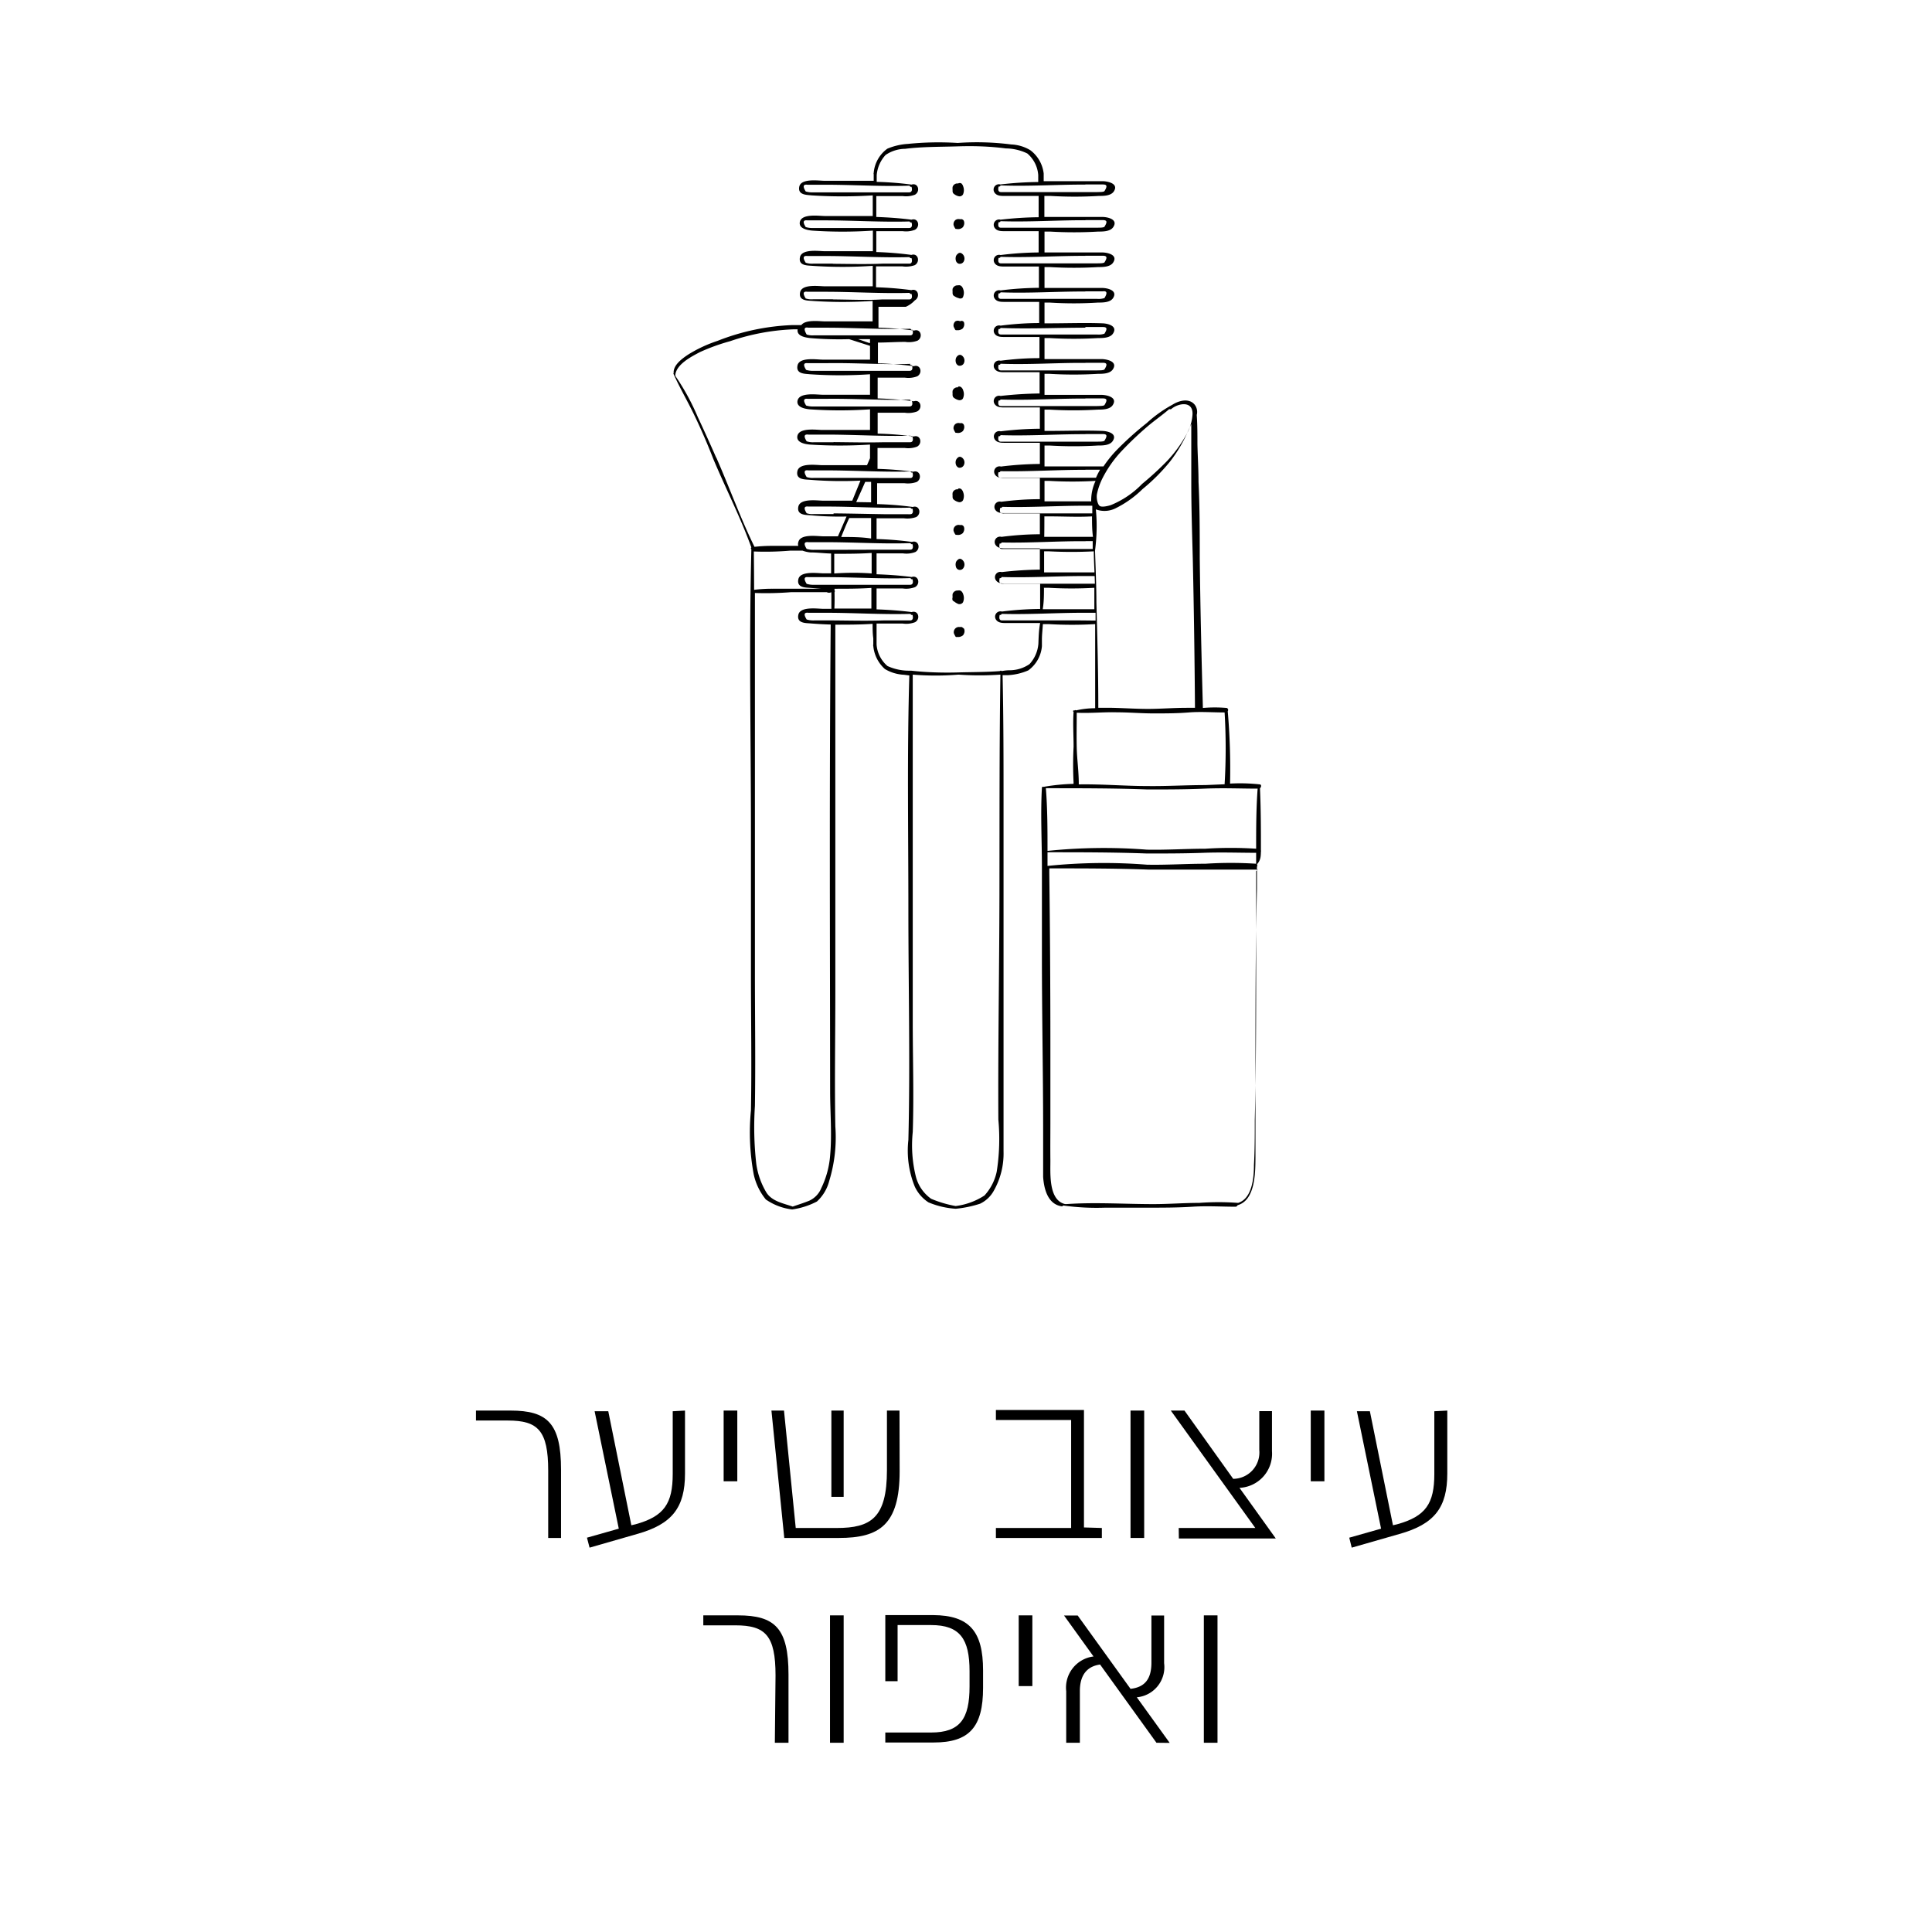 <svg id="Layer_1" data-name="Layer 1" xmlns="http://www.w3.org/2000/svg" viewBox="0 0 141.5 141.5"><title>Artboard 1 copy 35</title><path d="M40.15,107.71c0-2.93-.75-3.67-2.94-3.67H34.86v-.73h2.53c2.71,0,3.7.94,3.7,4.33v5h-.94Z"/><path d="M50.17,103.31v4.61c0,2.48-.93,3.71-3.51,4.43l-3.48,1-.19-.73,2.33-.66-1.77-8.6h1l1.69,8.35.3-.07c2.11-.58,2.73-1.53,2.73-3.69v-4.59Z"/><path d="M53,108.49v-5.18h1v5.18Z"/><path d="M65.89,107.75c0,3.93-1.48,4.89-4.45,4.89h-4l-.94-9.33h.92l.86,8.6h3c2.5,0,3.68-.73,3.68-4.24v-4.36h.92Zm-5-4.44h.9v6.32h-.9Z"/><path d="M80.7,111.91v.73H72.94v-.73h5.51V104H72.94v-.73h6.45v8.6Z"/><path d="M82.8,112.64v-9.33h1v9.33Z"/><path d="M86.33,111.91h5.61l-6.19-8.6h1l3.57,5a1.93,1.93,0,0,0,1.91-2.11v-2.85h.93v2.94a2.5,2.5,0,0,1-2.38,2.68l2.66,3.71h-7.1Z"/><path d="M96,108.49v-5.18h1v5.18Z"/><path d="M106,103.31v4.61c0,2.48-.93,3.71-3.51,4.43l-3.49,1-.18-.73,2.33-.66-1.77-8.6h.95l1.69,8.35.3-.07c2.11-.58,2.73-1.53,2.73-3.69v-4.59Z"/><path d="M56.8,122.71c0-2.93-.74-3.67-2.94-3.67H51.51v-.73h2.54c2.7,0,3.7.94,3.7,4.33v5h-1Z"/><path d="M60.79,127.64v-9.33h1v9.33Z"/><path d="M72,122.34v1.28c0,2.86-1,4-3.61,4H64.84v-.73h3.35c2.12,0,2.82-1,2.82-3.37v-1.12c0-2.36-.7-3.38-2.82-3.38H65.74v4.11h-.9v-4.84h3.51C71,118.31,72,119.48,72,122.34Z"/><path d="M74.61,123.49v-5.18h1v5.18Z"/><path d="M84.7,127.64l-4.13-5.73c-1,.14-1.48.82-1.48,1.94v3.79h-1v-3.77a2.3,2.3,0,0,1,2-2.55l-2.16-3h1l3.87,5.37c1-.11,1.53-.67,1.53-1.91v-3.46h.93v3.49a2.22,2.22,0,0,1-2,2.5l2.41,3.34Z"/><path d="M88.17,127.64v-9.33h1v9.33Z"/><path d="M92.35,62.38a.2.2,0,0,0,0-.11c0-1.52,0-3-.07-4.54.1-.07.12-.26,0-.28a13.27,13.27,0,0,0-2.19-.06,49.31,49.31,0,0,0-.17-5.3.16.16,0,0,0-.07-.24h0a10.19,10.19,0,0,0-1.75,0c-.1-3.67-.19-7.34-.23-11,0-1.85,0-3.7-.09-5.55,0-.92-.06-1.85-.08-2.77,0-.71,0-1.43-.05-2.14a.87.87,0,0,0-.15-.75c-.41-.5-1.14-.31-1.63,0a9.7,9.7,0,0,0-1.89,1.35A23.25,23.25,0,0,0,81.75,33a8.75,8.75,0,0,0-.93,1.16h-.1c-1.29,0-2.6,0-3.89,0H76.5c0-.51,0-1,0-1.53h.36a29.86,29.86,0,0,0,3.54,0c.36,0,.92,0,1.12-.37.31-.53-.43-.69-.79-.7-1.29-.05-2.6,0-3.89,0h-.34V30h.36a29.86,29.86,0,0,0,3.54,0c.36,0,.92,0,1.12-.37.31-.53-.43-.69-.79-.71-1.29,0-2.6,0-3.89,0h-.34c0-.51,0-1,0-1.54l.37,0a29.86,29.86,0,0,0,3.54,0c.36,0,.92,0,1.12-.37.31-.53-.43-.69-.79-.71-1.29,0-2.6,0-3.89,0h-.35c0-.52,0-1,0-1.54l.38,0a29.86,29.86,0,0,0,3.54,0c.36,0,.92,0,1.12-.37.31-.53-.43-.7-.79-.71-1.29-.05-2.6,0-3.89,0h-.36V22.16h.38a27.88,27.88,0,0,0,3.54,0c.36,0,.92,0,1.12-.36.31-.54-.43-.7-.79-.71-1.29,0-2.6,0-3.89,0h-.36c0-.39,0-.79,0-1.18v-.35h.39a29.86,29.86,0,0,0,3.54,0c.36,0,.92,0,1.12-.37.31-.53-.43-.69-.79-.7-1.29,0-2.6,0-3.89,0h-.37c0-.51,0-1,0-1.53h.4a29.86,29.86,0,0,0,3.54,0c.36,0,.92,0,1.12-.37.31-.53-.43-.69-.79-.7-1.29,0-2.6,0-3.89,0h-.39c0-.51,0-1,0-1.54l.45,0a29.86,29.86,0,0,0,3.54,0c.36,0,.92,0,1.12-.37.31-.53-.43-.69-.79-.71-1.29,0-2.6,0-3.89,0h-.48v0c0-.15,0-.31,0-.46s0-.08,0-.1A2.49,2.49,0,0,0,75.46,11a2.94,2.94,0,0,0-1.4-.42,19.75,19.75,0,0,0-3.92-.11,22.25,22.25,0,0,0-3.65.07,4.56,4.56,0,0,0-1.5.35,2.44,2.44,0,0,0-1,1.77.15.15,0,0,0,0,.1c0,.13,0,.26,0,.38v.1c-1.21,0-2.43,0-3.62,0-.41,0-1.7-.2-1.83.43s.57.6.91.64a35.09,35.09,0,0,0,4.47,0c0,.5,0,1,0,1.51-1.17,0-2.35,0-3.51,0-.41,0-1.7-.2-1.83.44-.09.49.57.6.91.63a32.9,32.9,0,0,0,4.44,0v.81c0,.23,0,.46,0,.7-1.17,0-2.35,0-3.51,0-.41,0-1.7-.2-1.83.44s.57.6.91.63a32.59,32.59,0,0,0,4.42,0c0,.5,0,1,0,1.5-1.17,0-2.34,0-3.49,0-.41,0-1.7-.2-1.83.44s.57.6.91.63a32.29,32.29,0,0,0,4.4,0c0,.5,0,1,0,1.5-1.16,0-2.33,0-3.47,0-.37,0-1.44-.16-1.75.27H58a16.62,16.62,0,0,0-5.46,1.16,9.86,9.86,0,0,0-2.14,1c-.45.3-1.12.78-1.06,1.38,0,0-.05,0,0,.06.45,1,1,1.94,1.48,2.93s1,2.18,1.42,3.27c.91,2.17,2,4.29,2.79,6.49a.07.07,0,0,0,0,.12C54.85,47.19,55,54.06,55,60.93V71.32c0,3.34.06,6.69,0,10A16.78,16.78,0,0,0,55.2,86a4.37,4.37,0,0,0,.89,1.85,4.24,4.24,0,0,0,1.93.73h0A5.59,5.59,0,0,0,59.83,88a3.08,3.08,0,0,0,.9-1.5,10.9,10.9,0,0,0,.45-4c-.06-3.28,0-6.56,0-9.84q0-10.29,0-20.57c0-2.11,0-4.23,0-6.34.91,0,1.82,0,2.73-.06,0,.36,0,.71.05,1.06,0,.15,0,.31,0,.46a.13.13,0,0,0,0,.1A2.58,2.58,0,0,0,64.81,49a3,3,0,0,0,1.4.42l.39.05c-.17,5.69-.07,11.4-.07,17.1s.14,11.29,0,16.92A7,7,0,0,0,67,86.91,2.77,2.77,0,0,0,68,88.06a6.16,6.16,0,0,0,2,.47H70a8.29,8.29,0,0,0,1.78-.37,2.25,2.25,0,0,0,1-.94,5.53,5.53,0,0,0,.72-2.9c0-1.28,0-2.57,0-3.85s0-2.8,0-4.21c0-5.75,0-11.51,0-17.27,0-3.18,0-6.37-.07-9.54l.38,0a4.27,4.27,0,0,0,1.5-.35,2.44,2.44,0,0,0,1-1.77s0,0,0-.1,0-.26,0-.38c0-.38.05-.76.07-1.14h.43a29.67,29.67,0,0,0,3.4,0v-.06c0,2.08,0,4.15,0,6.22a6.39,6.39,0,0,0-1.4.16.07.07,0,0,0-.1,0l-.08,0a.06.06,0,0,0,0,.11h0c-.06.84,0,1.7,0,2.55a26,26,0,0,0,0,2.65.14.14,0,0,0,0,.07,14.64,14.64,0,0,0-2.2.22.08.08,0,0,0-.12.06c-.11,1.94,0,3.89,0,5.84,0,2.18,0,4.37,0,6.56,0,4.25.09,8.5.09,12.75,0,1.12,0,2.25,0,3.36.06.86.33,2,1.36,2.15a.09.09,0,0,0,.1-.06,17.62,17.62,0,0,0,3.08.16c1.05,0,2.1,0,3.15,0s2.17,0,3.25-.07,2.12,0,3.16,0a.18.18,0,0,0,.14-.11c1.31-.37,1.3-2.41,1.31-3.49,0-2.17,0-4.35,0-6.52,0-4.39,0-8.78.11-13.17l0-1.61a.17.17,0,0,0,0-.18C92.34,63,92.34,62.7,92.35,62.38ZM82.18,33a24.55,24.55,0,0,1,1.89-1.79c.51-.43,1.06-.81,1.57-1.25a.15.15,0,0,0,.14,0c.5-.43,1.6-.64,1.56.38A3.29,3.29,0,0,1,87,31.62a9.45,9.45,0,0,1-1.52,2.14,22.34,22.34,0,0,1-1.83,1.68A6.68,6.68,0,0,1,81.34,37c-.17.05-.62.17-.79.06s-.26-.58-.21-.87A4.76,4.76,0,0,1,80.76,35,8.55,8.55,0,0,1,82.18,33Zm-2,8.92c-1.11,0-2.23,0-3.33,0h-.38c0-.51,0-1,0-1.54l.38,0a32.23,32.23,0,0,0,3.26,0,.61.61,0,0,0,0-.14c0,.83.06,1.67.08,2.51-.39,0-.79,0-1.19,0l-3.64,0c-.46,0-.93,0-1.39,0l-.4,0h-.17c-.19,0-.25-.13-.18-.41a.11.11,0,0,0,.14-.08c2.06.07,4.12-.08,6.18-.07h.64C80.17,42.16,80.16,42.06,80.16,42ZM80,37c0,.2,0,.4,0,.6H79c-1.21,0-2.42,0-3.64,0-.46,0-.93,0-1.39,0l-.4,0a.29.29,0,0,1-.13,0h0c-.19,0-.25-.13-.18-.41a.1.1,0,0,0,.14-.07c2.06.06,4.12-.09,6.18-.08H80Zm-3.51.82.36,0c1.05,0,2.09.06,3.13,0h0c0,.5,0,1,.07,1.5-1.07,0-2.15,0-3.22,0h-.35C76.49,38.85,76.49,38.34,76.49,37.83Zm3,1.81h.54l0,.58H79l-3.64,0c-.46,0-.93,0-1.39,0l-.4,0h-.17c-.19,0-.25-.13-.18-.41a.1.1,0,0,0,.14-.07C75.41,39.78,77.47,39.62,79.53,39.64Zm.52-.29c0,.09,0,.19,0,.29C80.06,39.54,80.06,39.44,80.05,39.35Zm-3.59,3.71h.39a28.63,28.63,0,0,0,3.34,0V43l0,1.28c0,.19,0,.38,0,.57v-.23c-1.14,0-2.27,0-3.4,0h-.38C76.46,44.08,76.46,43.57,76.46,43.06Zm3.46-6.33h0c-1,0-2.06,0-3.09,0H76.5V35.22h.35a29.48,29.48,0,0,0,3.39,0A3.34,3.34,0,0,0,79.92,36.73Zm0,.15h0Zm-.42-2.47h1.11a5.43,5.43,0,0,0-.3.59v0c-.45,0-.91,0-1.36,0-1.21,0-2.42,0-3.64,0-.46,0-.93,0-1.39,0l-.4,0h-.17c-.19,0-.25-.13-.18-.41a.1.1,0,0,0,.14-.07C75.41,34.55,77.47,34.4,79.53,34.41Zm0-2.61h1.3c.32,0,.36.12.13.49-.1.08-.41.06-.53.07-.48,0-1,0-1.44,0-1.21,0-2.42,0-3.64,0-.46,0-.93,0-1.39,0l-.4,0h-.17c-.19,0-.25-.13-.18-.41a.1.1,0,0,0,.14-.07C75.41,31.94,77.47,31.79,79.53,31.8Zm0-2.61h1.3c.32,0,.36.12.13.49-.1.08-.41.06-.53.07-.48,0-1,0-1.44,0l-3.64,0c-.46,0-.93,0-1.39,0l-.4,0h-.17c-.19,0-.25-.13-.18-.41a.11.11,0,0,0,.14-.07C75.41,29.33,77.47,29.18,79.53,29.19Zm0-2.61h1.3c.32,0,.36.12.13.49-.1.08-.41.06-.53.07-.48,0-1,0-1.44,0l-3.64,0c-.46,0-.93,0-1.39,0l-.4,0h-.17q-.28,0-.18-.42a.1.1,0,0,0,.14-.07C75.41,26.72,77.47,26.56,79.53,26.58Zm0-2.62h1.3c.32,0,.36.12.13.49a1.33,1.33,0,0,1-.53.06c-.48,0-1,0-1.44,0-1.21,0-2.42,0-3.64,0-.46,0-.93,0-1.39,0l-.4,0h-.17c-.19,0-.25-.13-.18-.41a.1.1,0,0,0,.14-.07C75.41,24.1,77.47,24,79.53,24Zm0-2.61h1.3c.32-.05.36.12.13.49a1.33,1.33,0,0,1-.53.06c-.48,0-1,0-1.44,0-1.21,0-2.42,0-3.64,0-.46,0-.93,0-1.39,0l-.4,0h-.17c-.19,0-.25-.13-.18-.41a.1.1,0,0,0,.14-.07C75.41,21.49,77.47,21.34,79.53,21.35Zm0-2.61h1.3c.32,0,.36.13.13.49-.1.08-.41.06-.53.07-.48,0-1,0-1.44,0-1.21,0-2.42,0-3.64,0-.46,0-.93,0-1.39,0l-.4,0h-.17c-.19,0-.25-.13-.18-.41a.1.1,0,0,0,.14-.07C75.41,18.88,77.47,18.73,79.53,18.74Zm0-2.61h1.3c.32,0,.36.12.13.49-.1.08-.41.06-.53.07-.48,0-1,0-1.44,0l-3.64,0c-.46,0-.93,0-1.39,0l-.4,0h-.17c-.19,0-.25-.13-.18-.41a.11.11,0,0,0,.14-.07C75.41,16.27,77.47,16.12,79.53,16.13Zm0-2.61h1.3c.32,0,.36.12.13.49-.1.08-.41.06-.53.07-.48,0-1,0-1.44,0l-3.64,0c-.46,0-.93,0-1.39,0l-.4,0h-.17c-.19,0-.25-.14-.18-.41a.11.11,0,0,0,.14-.08C75.41,13.66,77.47,13.51,79.53,13.52Zm-18.48.58c-.47,0-1,0-1.43,0a1.6,1.6,0,0,1-.54-.07c-.23-.37-.19-.53.13-.49h1.3c2.06,0,4.13.14,6.18.07a.11.11,0,0,0,.14.08c.08.27,0,.41-.18.41h-.17l-.4,0c-.46,0-.92,0-1.39,0Zm0,2.61c-.47,0-1,0-1.43,0a1.6,1.6,0,0,1-.54-.07c-.23-.37-.19-.53.13-.49h1.3c2.06,0,4.13.14,6.18.08a.11.11,0,0,0,.14.07c.08.28,0,.41-.18.41h-.17l-.4,0c-.46,0-.92,0-1.39,0Zm0,2.61c-.47,0-1,0-1.43,0a1.39,1.39,0,0,1-.54-.07c-.23-.36-.19-.53.13-.49h1.3c2.06,0,4.13.14,6.18.08a.1.1,0,0,0,.14.07c.08.28,0,.42-.18.41h-.17l-.4,0c-.46,0-.92,0-1.39,0C63.48,19.36,62.27,19.33,61.05,19.32Zm0,2.61c-.47,0-1,0-1.43,0a1.38,1.38,0,0,1-.54-.06c-.23-.37-.19-.54.13-.49h1.3c2.06,0,4.13.14,6.18.08a.1.1,0,0,0,.14.07c.08.28,0,.42-.18.41h-.17l-.4,0c-.46,0-.92,0-1.39,0C63.48,22,62.27,21.94,61.05,21.93ZM59.21,24h1.3c2.06,0,4.13.14,6.18.08a.1.1,0,0,0,.14.07c.08.28,0,.42-.18.41h-.17l-.4,0c-.46,0-.92,0-1.39,0-1.21,0-2.42,0-3.64,0-.47,0-1,0-1.43,0a1.38,1.38,0,0,1-.54-.06C58.85,24.1,58.89,23.94,59.21,24Zm-6.75,9.53c-.44-1-.89-2-1.36-3a16.94,16.94,0,0,0-1.64-3,.06.06,0,0,0,0-.06c.07-.79,1.19-1.36,1.8-1.68a14.59,14.59,0,0,1,2.21-.8,16.21,16.21,0,0,1,4.62-.87l.33,0v0c-.09.5.57.6.91.64a24.77,24.77,0,0,0,2.86.08h0l.53.17,1,.32v-.21l-.06,0-.81-.28h0l.87,0c0,.5,0,1,0,1.5-1.17,0-2.34,0-3.48,0-.41,0-1.7-.21-1.83.43s.57.6.91.64a32.3,32.3,0,0,0,4.4,0v1.5c-1.16,0-2.33,0-3.48,0-.41,0-1.7-.2-1.83.44-.09.49.57.6.91.63a32.31,32.31,0,0,0,4.4,0c0,.5,0,1,0,1.51-1.17,0-2.34,0-3.49,0-.41,0-1.7-.2-1.83.44-.09.49.57.6.91.63a34.16,34.16,0,0,0,4.41,0v1l-.22.51c-1.1,0-2.19,0-3.27,0-.41,0-1.7-.2-1.83.44s.57.6.91.63a28.69,28.69,0,0,0,3.71.06l-.6,1.47H60.3c-.41,0-1.7-.2-1.83.44s.57.6.91.63a22.86,22.86,0,0,0,2.62.09l-.63,1.45H60.3c-.41,0-1.7-.21-1.83.43a.39.39,0,0,0,0,.27h-.4c-.51,0-1,0-1.52,0a11.15,11.15,0,0,0-1.29.07C54.25,38,53.43,35.71,52.46,33.51Zm6-9.49h0Zm8.19,2.63a.1.1,0,0,0,.14.07q.12.42-.18.42h-.17l-.4,0c-.46,0-.92,0-1.39,0l-3.64,0c-.47,0-1,0-1.43,0a1.6,1.6,0,0,1-.54-.07c-.23-.37-.19-.53.13-.49h1.3C62.57,26.56,64.64,26.72,66.69,26.65Zm0,2.62a.11.11,0,0,0,.14.07c.08.28,0,.41-.18.41h-.17l-.4,0c-.46,0-.92,0-1.39,0l-3.64,0c-.47,0-1,0-1.43,0a1.6,1.6,0,0,1-.54-.07c-.23-.37-.19-.53.13-.49h1.3C62.57,29.18,64.64,29.33,66.69,29.27ZM61.12,43.38h0a.14.14,0,0,0,0-.15v-.11c.9,0,1.8,0,2.7-.06,0,.5,0,1,0,1.51-1,0-1.93,0-2.89,0h.18C61.13,44.17,61.13,43.77,61.12,43.38Zm-.07-.55c-.47,0-1,0-1.43,0a1.6,1.6,0,0,1-.54-.07c-.23-.37-.19-.53.13-.49h1.3c2.06,0,4.13.14,6.18.07a.11.11,0,0,0,.14.08c.08.28,0,.41-.18.41h-.17l-.4,0c-.46,0-.92,0-1.39,0Zm-.4.28h0ZM61.1,42q0-.72,0-1.44c.92,0,1.83,0,2.74-.06,0,.5,0,1,0,1.5C62.91,41.93,62,41.94,61.1,42Zm-.05-1.73c-.47,0-1,0-1.43,0a1.6,1.6,0,0,1-.54-.07c-.23-.37-.19-.53.13-.49h1.3c2.06,0,4.13.14,6.18.07a.1.1,0,0,0,.14.07c.08.28,0,.42-.18.41h-.17l-.4,0c-.46,0-.92,0-1.39,0Zm.4-.89h.14c.19-.48.4-1,.61-1.44l1.6,0c0,.5,0,1,0,1.5C63,39.32,62.23,39.33,61.45,39.33Zm-.4-1.73c-.47,0-1,0-1.43,0a1.38,1.38,0,0,1-.54-.06c-.23-.37-.19-.53.13-.49h1.3c2.06,0,4.13.14,6.18.08a.1.1,0,0,0,.14.07c.08.28,0,.42-.18.41h0a.29.29,0,0,1-.13,0l-.4,0c-.46,0-.92,0-1.39,0C63.48,37.64,62.27,37.61,61.05,37.6Zm1.51-.88h.15c.22-.49.45-1,.66-1.48h.43v1.5ZM61.05,35c-.47,0-1,0-1.43,0a1.38,1.38,0,0,1-.54-.06c-.23-.37-.19-.54.13-.49h1.3c2.06,0,4.13.14,6.18.08a.1.1,0,0,0,.14.07c.08.28,0,.42-.18.41h-.17l-.4,0c-.46,0-.92,0-1.39,0C63.48,35,62.27,35,61.05,35Zm0-2.61c-.47,0-1,0-1.43,0a1.39,1.39,0,0,1-.54-.07c-.23-.37-.19-.53.13-.49h1.3c2.06,0,4.13.14,6.18.08a.1.1,0,0,0,.14.07c.08.28,0,.41-.18.41h-.17l-.4,0c-.46,0-.92,0-1.39,0C63.48,32.42,62.27,32.39,61.05,32.38Zm-5.84,8h0a21.48,21.48,0,0,0,2.66-.06h.91a2.27,2.27,0,0,0,.58.13c.5,0,1,.07,1.51.08h0c0,.48,0,1,0,1.45H60.3c-.41,0-1.7-.2-1.83.44s.57.6.91.63l.78.06h0l-.53,0-1.52,0c-.51,0-1,0-1.52,0a10.24,10.24,0,0,0-1.36.08C55.23,42.25,55.22,41.31,55.21,40.36ZM60.8,79.94c0,1.55.14,3.13,0,4.68a6.64,6.64,0,0,1-.65,2.4,1.72,1.72,0,0,1-.88.92c-.39.16-.81.29-1.21.43-.7-.24-1.49-.38-1.91-1a5.56,5.56,0,0,1-.76-2.13A23.88,23.88,0,0,1,55.29,81c.05-3.25,0-6.51,0-9.77q0-9.9,0-19.8c0-2.66,0-5.33,0-8a23.57,23.57,0,0,0,2.66-.06c.51,0,1,0,1.52,0l.65,0,.43,0a.37.37,0,0,0,.34,0,.19.19,0,0,0,0,.08v1.14H60.3c-.41,0-1.7-.2-1.83.44s.57.6.91.63,1,.07,1.46.08C60.74,57.13,60.79,68.53,60.8,79.94Zm.25-34.5c-.47,0-1,0-1.43,0a1.6,1.6,0,0,1-.54-.07c-.23-.37-.19-.53.13-.49h1.3c2.06,0,4.13.14,6.18.08a.1.1,0,0,0,.14.07c.08.28,0,.41-.18.41h-.17l-.4,0c-.46,0-.92,0-1.39,0C63.48,45.48,62.27,45.45,61.05,45.44ZM73.12,82A15.41,15.41,0,0,1,73,85.81a3.72,3.72,0,0,1-.9,1.75,5,5,0,0,1-2.11.77,8.39,8.39,0,0,1-1.79-.53,2.86,2.86,0,0,1-1.13-1.66,9.48,9.48,0,0,1-.22-3.23c.09-2.66,0-5.32,0-8q0-8.2,0-16.39c0-3,0-6.07,0-9.11a20.82,20.82,0,0,0,3.35,0,22.48,22.48,0,0,0,3.07,0c-.08,5.39-.06,10.78-.07,16.17S73.09,76.56,73.12,82Zm2.93-34.84a2.48,2.48,0,0,1-.65,1.48,2.58,2.58,0,0,1-1.43.45q-.3,0-.6.06a.1.1,0,0,0-.14,0c-1,.08-2.06.07-3.09.1s-2.28,0-3.41-.13H66.6A3.74,3.74,0,0,1,65,48.78a2.29,2.29,0,0,1-.8-1.58h0c0-.51,0-1,0-1.53.64,0,1.28,0,1.92,0a1.82,1.82,0,0,0,.9-.1c.42-.24.24-.9-.25-.74h0c-.85-.11-1.71-.17-2.57-.2,0-.51,0-1,0-1.53.64,0,1.28,0,1.92,0a1.82,1.82,0,0,0,.9-.1c.42-.24.24-.9-.25-.74h0c-.85-.11-1.7-.17-2.57-.2v-.2c0-.45,0-.89,0-1.33.65,0,1.29,0,1.94,0a1.82,1.82,0,0,0,.9-.1c.42-.24.24-.9-.25-.74h0a24.66,24.66,0,0,0-2.59-.21c0-.51,0-1,0-1.52.65,0,1.31,0,2,0a1.94,1.94,0,0,0,.9-.09c.42-.24.24-.9-.25-.74h0a25,25,0,0,0-2.61-.21c0-.51,0-1,0-1.53.66,0,1.32,0,2,0a1.94,1.94,0,0,0,.9-.09c.42-.24.24-.91-.25-.75h0a25.46,25.46,0,0,0-2.62-.21c0-.51,0-1,0-1.53.66,0,1.33,0,2,0a1.82,1.82,0,0,0,.9-.1c.42-.24.24-.9-.25-.74h0a23.1,23.1,0,0,0-2.64-.21v-.06c0-.49,0-1,0-1.47.67,0,1.34,0,2,0a1.82,1.82,0,0,0,.9-.1c.42-.24.24-.9-.25-.74h0a26,26,0,0,0-2.65-.21c0-.5,0-1,0-1.52.67,0,1.33,0,2,0a1.82,1.82,0,0,0,.9-.1c.42-.24.24-.9-.25-.74h0a25.65,25.65,0,0,0-2.63-.21c0-.51,0-1,0-1.52.66,0,1.32-.05,2-.05a1.82,1.82,0,0,0,.9-.09c.42-.24.24-.9-.25-.74h0a25.27,25.27,0,0,0-2.61-.21c0-.51,0-1,0-1.53.65,0,1.31,0,2,0A1.94,1.94,0,0,0,67,22c.42-.24.24-.91-.25-.75h0a24.88,24.88,0,0,0-2.59-.21c0-.51,0-1,0-1.53.65,0,1.29,0,1.94,0a1.94,1.94,0,0,0,.9-.09c.42-.25.24-.91-.25-.75h0a24.5,24.5,0,0,0-2.57-.21V16.93c.64,0,1.28,0,1.93,0a1.82,1.82,0,0,0,.9-.1c.42-.24.24-.9-.25-.74h0c-.85-.11-1.71-.17-2.58-.2,0-.51,0-1,0-1.53.64,0,1.29,0,1.93,0a1.82,1.82,0,0,0,.9-.1c.42-.24.24-.9-.25-.74h0a23.91,23.91,0,0,0-2.55-.2c0-.17,0-.33,0-.49a2.48,2.48,0,0,1,.65-1.48,2.58,2.58,0,0,1,1.43-.45c1.27-.16,2.55-.14,3.83-.18s2.37,0,3.55.15a3.69,3.69,0,0,1,1.57.37,2.29,2.29,0,0,1,.8,1.58h0c0,.17,0,.34,0,.51a25.59,25.59,0,0,0-2.77.18h0a.39.39,0,0,0-.42.61c.18.25.52.23.79.23q1.21,0,2.43,0v1.56a26,26,0,0,0-2.79.18h0a.39.39,0,0,0-.42.61c.18.25.52.23.79.23.81,0,1.62,0,2.42,0,0,.42,0,.84,0,1.25v.31a23.63,23.63,0,0,0-2.79.19h0a.39.39,0,0,0-.42.61c.18.25.52.23.79.23.82,0,1.63,0,2.44,0,0,.52,0,1,0,1.56a24,24,0,0,0-2.81.19h0a.39.39,0,0,0-.42.61c.18.25.52.23.79.23.82,0,1.64,0,2.46,0,0,.52,0,1,0,1.55-.94,0-1.89.07-2.83.19h0a.39.39,0,0,0-.42.61c.18.24.52.22.79.22.83,0,1.65,0,2.48,0,0,.52,0,1,0,1.55-1,0-1.91.07-2.85.19h0a.39.39,0,0,0-.42.61c.18.25.52.23.79.23.83,0,1.67,0,2.49,0,0,.37,0,.74,0,1.11v.45a27.45,27.45,0,0,0-2.86.18h0a.39.39,0,0,0-.42.61c.18.25.52.23.79.23.84,0,1.68,0,2.51,0v1.56a25,25,0,0,0-2.87.19h0a.39.39,0,0,0-.42.61c.18.25.52.23.79.23.84,0,1.67,0,2.5,0,0,.51,0,1,0,1.55a24.65,24.65,0,0,0-2.85.19h0a.39.39,0,0,0-.42.61c.18.25.52.23.79.23.83,0,1.66,0,2.48,0,0,.52,0,1,0,1.55-1,0-1.9.07-2.83.19h0a.39.39,0,0,0-.42.61c.18.24.52.22.79.22.82,0,1.64,0,2.46,0,0,.52,0,1,0,1.55-.94,0-1.88.07-2.81.19h0a.39.39,0,0,0-.42.61c.18.25.52.23.79.23.82,0,1.63,0,2.44,0v.22c0,.44,0,.89,0,1.34a26,26,0,0,0-2.79.18h0a.39.39,0,0,0-.42.61c.18.25.52.23.79.23.81,0,1.63,0,2.44,0V44.6a23.65,23.65,0,0,0-2.8.19h0a.39.39,0,0,0-.42.61c.18.25.52.23.79.23l2.43,0C76.08,46.17,76.07,46.68,76.05,47.19ZM79,45.44c-1.21,0-2.42,0-3.64,0-.46,0-.93,0-1.39,0l-.4,0h-.17c-.19,0-.25-.13-.18-.41a.1.1,0,0,0,.14-.07c2.06.06,4.12-.09,6.18-.08h.7c0,.19,0,.38,0,.57C79.83,45.45,79.41,45.44,79,45.44Zm1.27-8.13a1.82,1.82,0,0,0,1.41-.07,7.6,7.6,0,0,0,2-1.42,13.91,13.91,0,0,0,2-2,10.31,10.31,0,0,0,1.36-2.31c.06-.13.14-.29.21-.46,0,.55,0,1.1,0,1.65,0,.89,0,1.78,0,2.66,0,1.85.06,3.7.11,5.55q.12,5.47.16,10.93l-.6,0c-.89,0-1.79.07-2.68.08s-1.86-.06-2.8-.08l-1,0c0-2.57-.07-5.14-.14-7.71,0-1.27-.06-2.54-.1-3.8C80.33,39.33,80.36,38.3,80.26,37.31ZM81.8,52.17c.9,0,1.78.08,2.68.08s1.72,0,2.58-.07,1.76,0,2.63,0a44,44,0,0,1,0,5.26l-1.42.06c-1.42,0-2.84.09-4.26.07-1.62,0-3.3-.15-5-.12,0,0,0,0,0-.06,0-.89-.13-1.77-.15-2.65s0-1.7,0-2.54C79.87,52.25,80.86,52.14,81.8,52.17ZM92,63.8q0,3,0,6.09c0,4,0,8.11-.1,12.17,0,1.08,0,2.17-.06,3.26,0,.89-.12,2.46-1.16,2.78a19.37,19.37,0,0,0-2.85,0c-1.12,0-2.23.09-3.35.09-2.13,0-4.28-.15-6.4,0a.07.07,0,0,0-.06,0c-1.25-.28-1.08-2.29-1.09-3.24s0-1.79,0-2.68c0-2,0-3.92,0-5.88q0-6.22-.08-12.46V63.6c2.43,0,4.86,0,7.28.09,1.38,0,2.76,0,4.13,0s2.58,0,3.86,0Zm0-.54a28.69,28.69,0,0,0-3.71,0c-1.43,0-2.86.1-4.29.07a40.22,40.22,0,0,0-7.28.09v-1c2.43,0,4.86,0,7.28.09,1.38,0,2.76,0,4.13-.05s2.59,0,3.87,0Zm0-1.1a28.71,28.71,0,0,0-3.71,0c-1.43,0-2.86.1-4.29.07a40.22,40.22,0,0,0-7.28.09c0-1.54,0-3.07-.12-4.59,2.48,0,5,0,7.44.09,1.4,0,2.79,0,4.18-.06s2.61,0,3.89,0C92,59.23,92,60.69,92,62.16Z"/><path d="M55.29,43.7s0,0,0,0Z"/><path d="M70.15,33.52a.41.41,0,0,0-.14.2.51.51,0,0,0,0,.3.35.35,0,0,0,.2.23.34.34,0,0,0,.35-.13.44.44,0,0,0-.18-.65l0,0A.21.21,0,0,0,70.15,33.52Z"/><path d="M70.32,31h0a.38.38,0,0,0-.34.05.38.38,0,0,0-.14.36.88.88,0,0,0,.1.22.11.11,0,0,0,.06.07h.07a.5.5,0,0,0,.45-.13.4.4,0,0,0,.07-.13.42.42,0,0,0,0-.33A.22.22,0,0,0,70.32,31Z"/><path d="M70.32,38.46h0a.38.38,0,0,0-.34.06.37.37,0,0,0-.14.36.88.88,0,0,0,.1.22.19.19,0,0,0,.06.07h.07a.5.5,0,0,0,.45-.13.54.54,0,0,0,.07-.13.45.45,0,0,0,0-.34A.23.23,0,0,0,70.32,38.46Z"/><path d="M70.32,45.93h0A.38.38,0,0,0,70,46a.39.39,0,0,0-.14.37,1,1,0,0,0,.1.21.11.11,0,0,0,.06.07.1.1,0,0,0,.07,0,.57.57,0,0,0,.45-.13.83.83,0,0,0,.07-.13.45.45,0,0,0,0-.34C70.55,46,70.42,45.87,70.32,45.93Z"/><path d="M70.32,23.53h0a.38.38,0,0,0-.34,0,.39.39,0,0,0-.14.37,1,1,0,0,0,.1.21.11.11,0,0,0,.06.07.1.1,0,0,0,.07,0,.57.57,0,0,0,.45-.13.83.83,0,0,0,.07-.13.45.45,0,0,0,0-.34A.21.21,0,0,0,70.32,23.53Z"/><path d="M70.15,41a.38.38,0,0,0-.14.19.56.56,0,0,0,0,.31.3.3,0,0,0,.55.1.45.45,0,0,0-.18-.66l0,0A.21.21,0,0,0,70.15,41Z"/><path d="M70.32,16.06h0a.41.41,0,0,0-.34.05.4.4,0,0,0-.14.37.88.88,0,0,0,.1.22.19.19,0,0,0,.06.07h.07a.5.5,0,0,0,.45-.13.54.54,0,0,0,.07-.13.45.45,0,0,0,0-.34A.23.23,0,0,0,70.32,16.06Z"/><path d="M69.81,36.55a.58.58,0,0,0,.12.1.83.83,0,0,0,.27.12.29.29,0,0,0,.27-.06.23.23,0,0,0,.08-.12.77.77,0,0,0,0-.52.53.53,0,0,0-.13-.23.24.24,0,0,0-.25-.05v.05a.36.36,0,0,0-.4.25.93.93,0,0,0,0,.24A.34.34,0,0,0,69.81,36.55Z"/><path d="M70.2,44.24a.32.32,0,0,0,.27-.06.23.23,0,0,0,.08-.12.77.77,0,0,0,0-.52.53.53,0,0,0-.13-.23.26.26,0,0,0-.25-.06v0a.38.38,0,0,0-.4.25,1,1,0,0,0,0,.24.36.36,0,0,0,0,.23.34.34,0,0,0,.12.09A1.13,1.13,0,0,0,70.2,44.24Z"/><path d="M69.81,29.08a.38.38,0,0,0,.12.1.83.83,0,0,0,.27.12.32.32,0,0,0,.27-.05.26.26,0,0,0,.08-.13.74.74,0,0,0,0-.51.48.48,0,0,0-.13-.23.24.24,0,0,0-.25-.06v.05a.37.37,0,0,0-.4.25,1,1,0,0,0,0,.24A.33.33,0,0,0,69.81,29.08Z"/><path d="M69.81,21.62a.34.34,0,0,0,.12.09.83.83,0,0,0,.27.12.29.29,0,0,0,.27,0,.22.22,0,0,0,.08-.13.74.74,0,0,0,0-.51.53.53,0,0,0-.13-.23.26.26,0,0,0-.25-.06v0a.38.38,0,0,0-.4.25,1,1,0,0,0,0,.24A.37.37,0,0,0,69.81,21.62Z"/><path d="M70.15,18.59a.38.38,0,0,0-.14.19.56.56,0,0,0,0,.31.32.32,0,0,0,.2.22.33.33,0,0,0,.35-.12.45.45,0,0,0-.18-.66l0,0A.21.21,0,0,0,70.15,18.59Z"/><path d="M70.15,26.05a.41.41,0,0,0-.14.2.52.52,0,0,0,0,.3.33.33,0,0,0,.2.23.35.35,0,0,0,.35-.12.45.45,0,0,0-.18-.66l0,0A.24.24,0,0,0,70.15,26.05Z"/><path d="M69.81,14.15a.58.58,0,0,0,.12.1.83.83,0,0,0,.27.12.29.29,0,0,0,.27-.06.23.23,0,0,0,.08-.12.77.77,0,0,0,0-.52.53.53,0,0,0-.13-.23.24.24,0,0,0-.25,0v0a.36.36,0,0,0-.4.25.93.93,0,0,0,0,.24A.34.34,0,0,0,69.81,14.15Z"/></svg>
